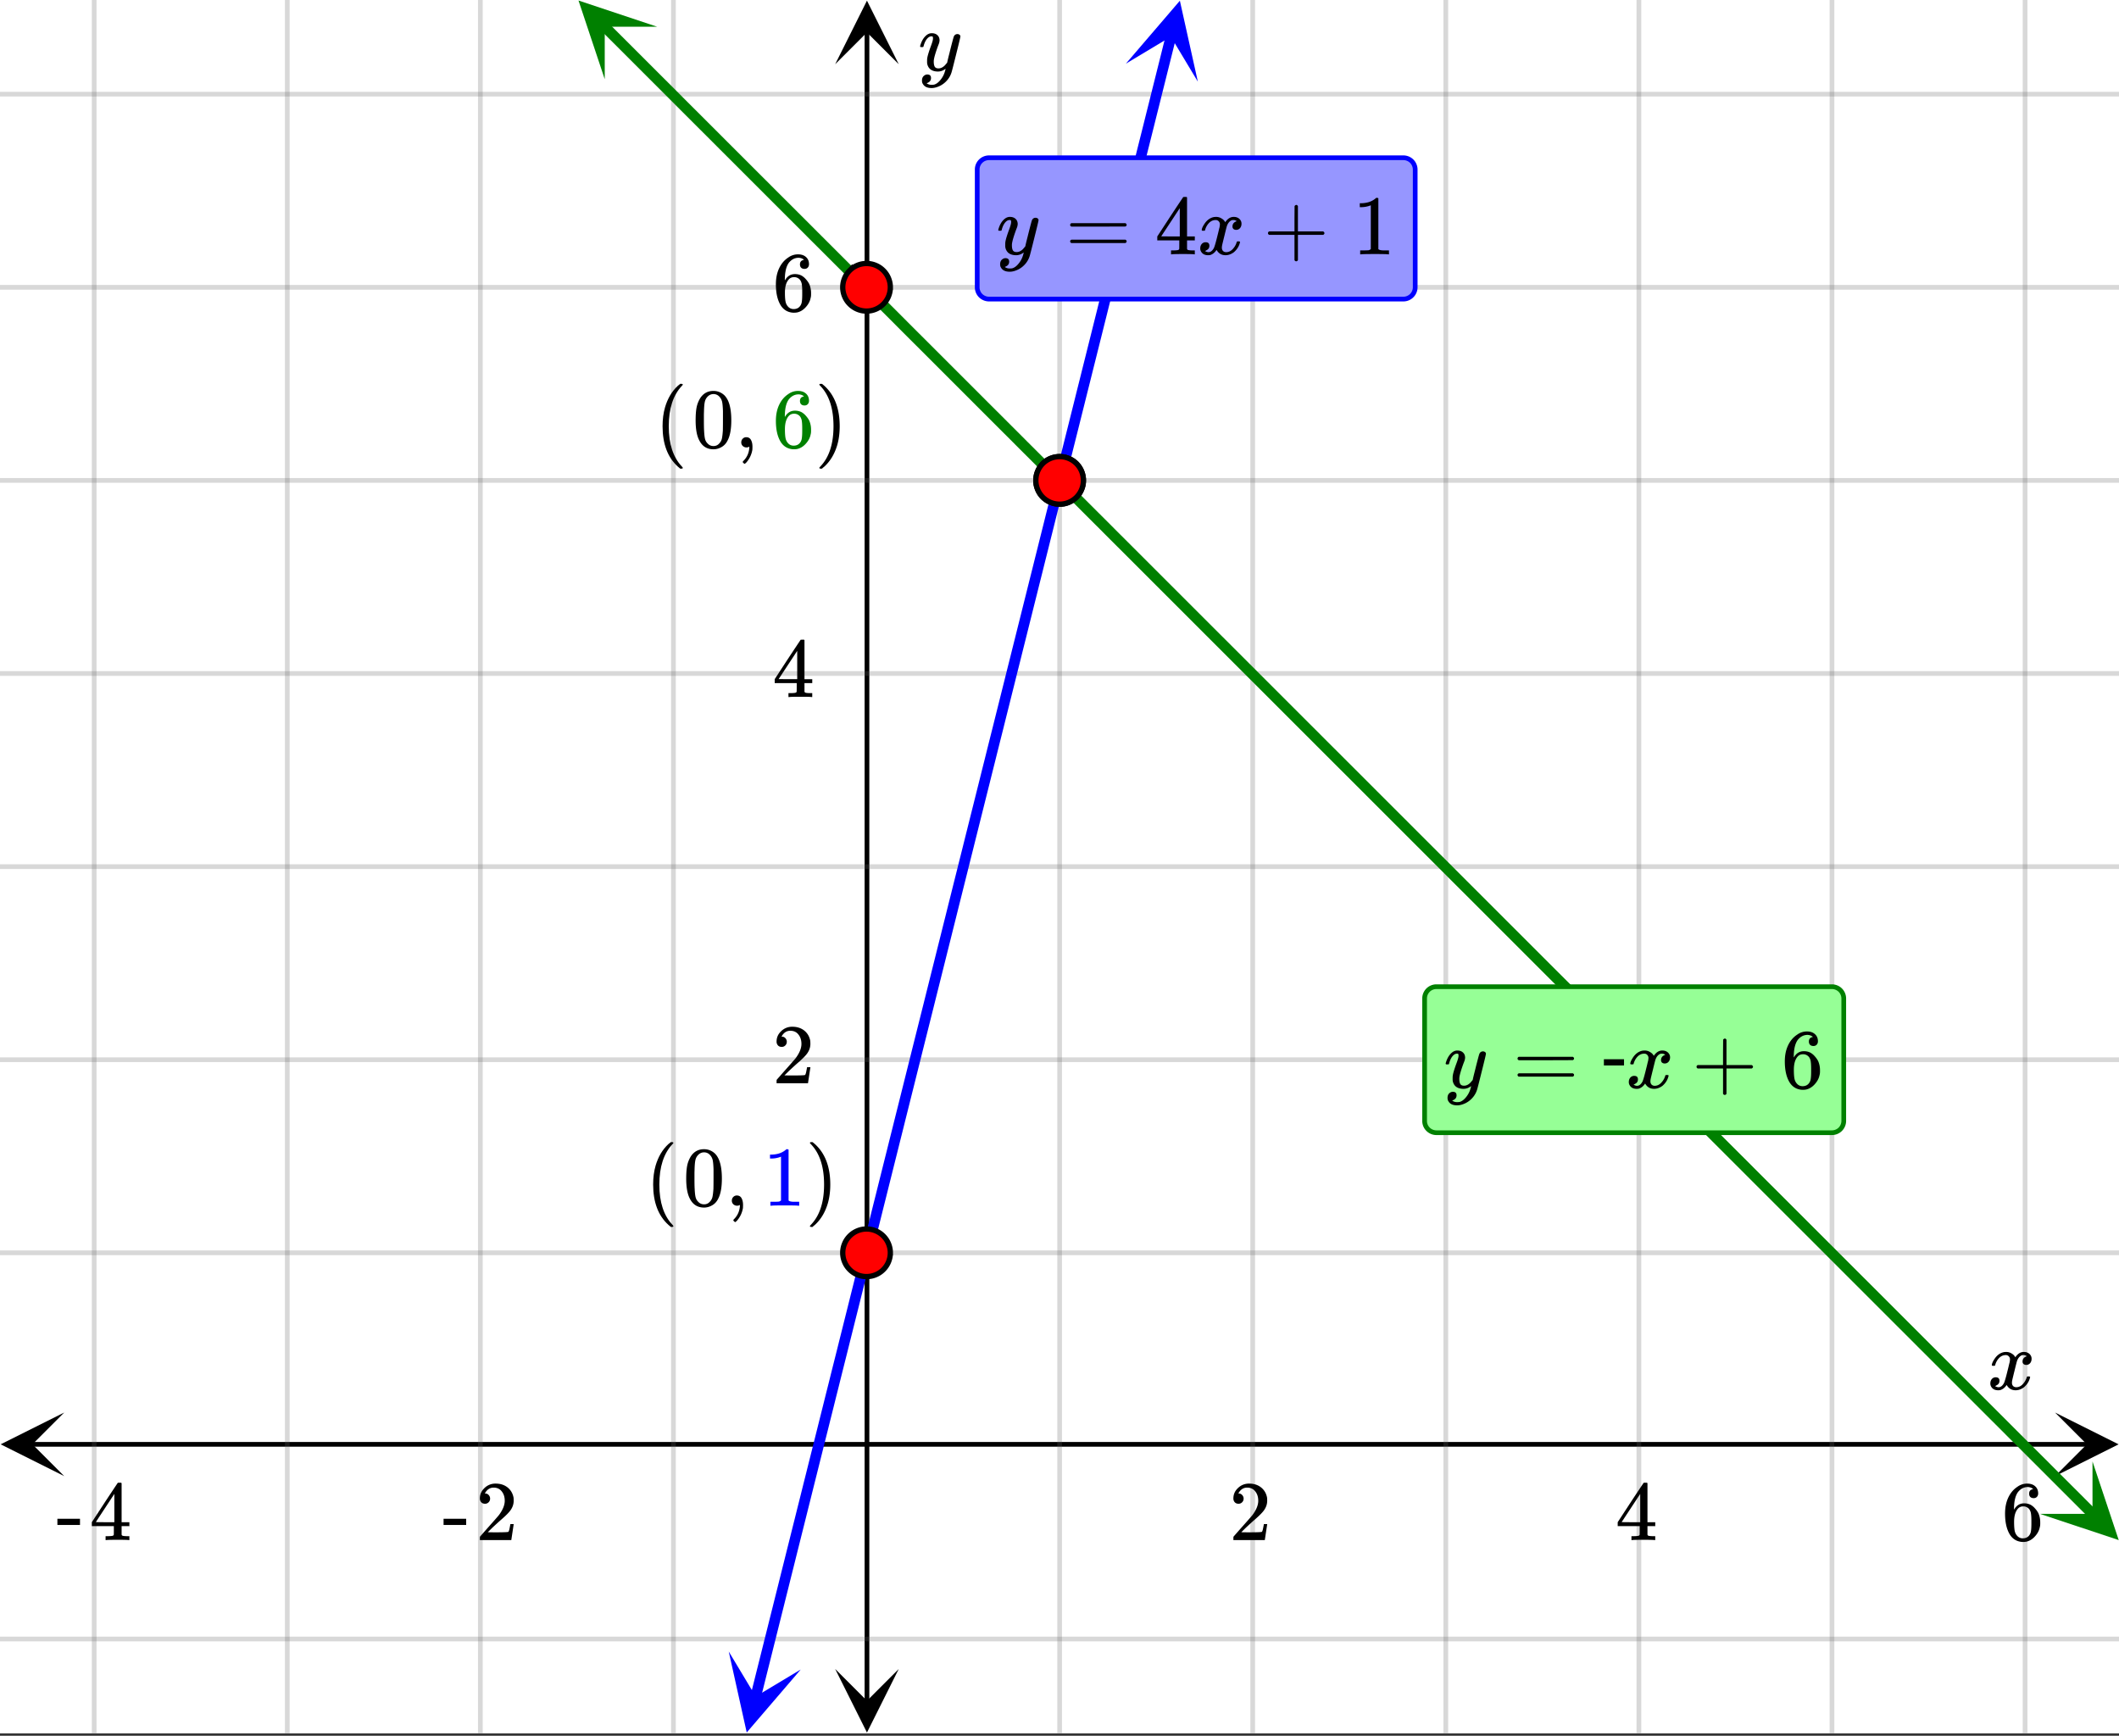 <svg xmlns="http://www.w3.org/2000/svg" xmlns:xlink="http://www.w3.org/1999/xlink" width="449.28" height="368" viewBox="0 0 336.96 276"><rect x="0" y="0" width="336.96" height="276" fill="#333333" stroke="none"/><defs><symbol overflow="visible" id="p"><path d="M.781-3.75C.727-3.8.703-3.848.703-3.89c.031-.25.172-.563.422-.938.414-.633.941-1.004 1.578-1.11.133-.007.235-.015.297-.015.313 0 .598.086.86.25.269.156.46.355.578.594.113-.157.187-.25.218-.282.332-.375.711-.562 1.14-.562.364 0 .661.105.891.312.227.211.344.465.344.766 0 .281-.078.516-.234.703a.776.776 0 0 1-.625.281.64.64 0 0 1-.422-.14.521.521 0 0 1-.156-.39c0-.415.222-.696.672-.845a.58.58 0 0 0-.141-.093.705.705 0 0 0-.39-.094.91.91 0 0 0-.266.031c-.336.149-.586.445-.75.89-.032.075-.164.579-.39 1.516-.231.93-.356 1.45-.376 1.563a1.827 1.827 0 0 0-.047.406c0 .211.063.383.188.516.125.125.289.187.5.187.383 0 .726-.16 1.031-.484.3-.32.508-.676.625-1.063.02-.082.04-.129.063-.14.03-.02.109-.031.234-.031.164 0 .25.039.25.109 0 .012-.012.058-.031.14-.149.563-.461 1.055-.938 1.47-.43.323-.875.484-1.344.484-.625 0-1.101-.282-1.421-.844-.262.406-.594.68-1 .812-.086.02-.2.032-.344.032-.524 0-.89-.188-1.11-.563a.953.953 0 0 1-.14-.531c0-.27.078-.5.234-.688a.798.798 0 0 1 .625-.28c.395 0 .594.187.594.562 0 .336-.164.574-.484.718a.359.359 0 0 1-.063.047l-.078.031c-.012.012-.024.016-.031.016h-.032c0 .031.063.074.188.125a.817.817 0 0 0 .36.078c.32 0 .597-.203.827-.61.102-.163.282-.75.532-1.75.05-.206.109-.437.171-.687.063-.257.11-.457.141-.593.031-.133.05-.211.063-.235a2.86 2.86 0 0 0 .078-.531.678.678 0 0 0-.188-.5.613.613 0 0 0-.484-.203c-.406 0-.762.156-1.063.469a2.562 2.562 0 0 0-.609 1.078c-.012.074-.031.12-.063.14a.752.752 0 0 1-.218.016zm0 0"/></symbol><symbol overflow="visible" id="u"><path d="M6.234-5.813c.125 0 .227.04.313.11.094.062.14.152.14.266 0 .117-.226 1.058-.671 2.828C5.578-.836 5.328.133 5.266.312a3.459 3.459 0 0 1-.688 1.22 3.641 3.641 0 0 1-1.11.874c-.491.239-.945.36-1.359.36-.687 0-1.152-.22-1.39-.657-.094-.125-.14-.304-.14-.53 0-.306.085-.544.265-.72.187-.168.379-.25.578-.25.394 0 .594.188.594.563 0 .332-.157.578-.47.734a.298.298 0 0 1-.062.032.295.295 0 0 0-.078.03c-.011.009-.023.016-.031.016L1.328 2c.031.05.129.11.297.172.133.05.273.078.422.078h.11c.155 0 .273-.012.359-.031.332-.094.648-.324.953-.688A3.69 3.69 0 0 0 4.188.25c.093-.3.14-.477.14-.531 0-.008-.012-.004-.031.015a.358.358 0 0 1-.078.047c-.336.239-.703.36-1.11.36-.46 0-.84-.106-1.14-.313-.293-.219-.48-.531-.563-.937a2.932 2.932 0 0 1-.015-.407c0-.218.007-.382.03-.5.063-.394.266-1.054.61-1.984.196-.531.297-.898.297-1.11a.838.838 0 0 0-.031-.265c-.024-.05-.074-.078-.156-.078h-.063c-.21 0-.406.094-.594.281-.293.293-.511.727-.656 1.297 0 .012-.008.027-.015.047a.188.188 0 0 1-.032.047l-.015.015c-.012.012-.028.016-.047.016h-.36C.305-3.8.281-3.836.281-3.86a.97.97 0 0 1 .047-.203c.188-.625.469-1.113.844-1.468.3-.282.617-.422.953-.422.383 0 .688.105.906.312.227.2.344.485.344.86-.023.168-.04.261-.047.281 0 .055-.07.246-.203.578-.367 1-.586 1.735-.656 2.203a1.857 1.857 0 0 0-.016.297c0 .344.05.61.156.797.114.18.313.266.594.266.207 0 .406-.051.594-.157a1.84 1.84 0 0 0 .422-.328c.093-.101.21-.242.36-.422a32.833 32.833 0 0 1 .25-1.063c.093-.35.175-.687.25-1 .343-1.35.534-2.062.577-2.124a.592.592 0 0 1 .578-.36zm0 0"/></symbol><symbol overflow="visible" id="q"><path d="M1.484-5.781c-.25 0-.449-.078-.593-.235a.872.872 0 0 1-.22-.609c0-.645.243-1.195.735-1.656a2.46 2.46 0 0 1 1.766-.703c.77 0 1.41.21 1.922.625.508.418.82.964.937 1.64.008.168.016.32.016.453 0 .524-.156 1.012-.469 1.47-.25.374-.758.89-1.516 1.546-.324.281-.777.695-1.359 1.234l-.781.766 1.016.016c1.414 0 2.164-.024 2.25-.079.039-.007.085-.101.14-.28.031-.095.094-.4.188-.923v-.03h.53v.03l-.374 2.47V0h-5v-.25c0-.188.008-.29.031-.313.008-.007.383-.437 1.125-1.28.977-1.095 1.61-1.813 1.89-2.157.602-.82.907-1.57.907-2.25 0-.594-.156-1.086-.469-1.484-.312-.407-.746-.61-1.297-.61-.523 0-.945.235-1.265.703-.024.032-.047.079-.078.141a.274.274 0 0 0-.047.078c0 .012.02.016.062.016a.68.68 0 0 1 .547.25.801.801 0 0 1 .219.562c0 .23-.078.422-.235.578a.76.76 0 0 1-.578.235zm0 0"/></symbol><symbol overflow="visible" id="r"><path d="M6.234 0c-.125-.031-.71-.047-1.75-.047-1.074 0-1.671.016-1.796.047h-.126v-.625h.422c.383-.008.618-.031.704-.063a.286.286 0 0 0 .171-.14c.008-.008.016-.25.016-.719v-.672h-3.5v-.625l2.031-3.11A431.58 431.58 0 0 1 4.5-9.108c.02-.008.113-.016.281-.016h.25l.078.078v6.203h1.235v.625H5.109V-.89a.25.25 0 0 0 .079.157c.07.062.328.101.765.109h.39V0zm-2.28-2.844v-4.5L1-2.859l1.469.015zm0 0"/></symbol><symbol overflow="visible" id="s"><path d="M5.031-8.11c-.199-.195-.48-.304-.843-.328-.625 0-1.153.274-1.579.813-.418.586-.625 1.492-.625 2.719L2-4.86l.11-.172c.363-.54.859-.813 1.484-.813.414 0 .781.09 1.094.266a2.6 2.6 0 0 1 .64.547c.219.242.395.492.531.75.196.449.297.933.297 1.453v.234c0 .211-.027.403-.078.578-.105.532-.383 1.032-.828 1.5-.387.407-.82.66-1.297.766a2.688 2.688 0 0 1-.547.047c-.168 0-.32-.016-.453-.047-.668-.125-1.2-.484-1.594-1.078C.83-1.66.563-2.79.563-4.218c0-.97.171-1.817.515-2.548.344-.726.82-1.296 1.438-1.703a2.62 2.62 0 0 1 1.562-.515c.531 0 .953.14 1.266.421.32.282.484.665.484 1.141 0 .23-.07.414-.203.547-.125.137-.297.203-.516.203-.218 0-.398-.062-.53-.187-.126-.125-.188-.301-.188-.532 0-.406.21-.644.64-.718zm-.593 3.235a1.18 1.18 0 0 0-.97-.484c-.335 0-.605.105-.812.312C2.22-4.597 2-3.883 2-2.907c0 .794.05 1.345.156 1.657.094.273.242.5.453.688.22.187.477.28.782.28.457 0 .804-.171 1.046-.515.133-.187.22-.41.25-.672.04-.258.063-.64.063-1.14v-.422c0-.508-.023-.895-.063-1.156a1.566 1.566 0 0 0-.25-.688zm0 0"/></symbol><symbol overflow="visible" id="t"><path d="M.14-2.406v-.985h3.594v.985zm0 0"/></symbol><symbol overflow="visible" id="v"><path d="M4.484 3.25c0 .082-.078.125-.234.125h-.172l-.39-.328C2.07 1.578 1.265-.563 1.265-3.375c0-1.094.129-2.094.39-3C2.07-7.789 2.75-8.93 3.688-9.797c.07-.05.144-.11.218-.172.082-.07.14-.117.172-.14h.172c.102 0 .164.015.188.046.03.024.046.047.046.079 0 .03-.046.093-.14.187C2.945-8.317 2.25-6.172 2.25-3.359c0 2.804.695 4.937 2.094 6.406.093.101.14.172.14.203zm0 0"/></symbol><symbol overflow="visible" id="w"><path d="M1.297-7.89c.5-.727 1.187-1.094 2.062-1.094.657 0 1.227.226 1.72.671.25.243.456.547.624.922.332.75.5 1.778.5 3.079 0 1.398-.195 2.46-.578 3.187-.25.523-.621.902-1.11 1.14a2.534 2.534 0 0 1-1.14.282c-1.031 0-1.79-.473-2.266-1.422-.386-.727-.578-1.79-.578-3.188 0-.832.051-1.519.156-2.062a4.48 4.48 0 0 1 .61-1.516zm3.031-.157a1.24 1.24 0 0 0-.953-.437c-.375 0-.7.148-.969.437-.199.211-.336.465-.406.766-.074.293-.121.797-.14 1.515 0 .063-.008.246-.016.547v.735c0 .855.008 1.453.031 1.796.031.637.082 1.09.156 1.36.07.273.207.508.406.703.25.273.563.406.938.406.363 0 .664-.133.906-.406.196-.195.332-.43.407-.703.07-.27.128-.723.171-1.36.008-.343.016-.94.016-1.796v-.735-.547c-.023-.718-.07-1.222-.14-1.515-.075-.301-.212-.555-.407-.766zm0 0"/></symbol><symbol overflow="visible" id="x"><path d="M1.281-.234a.767.767 0 0 1-.234-.563c0-.226.07-.422.219-.578a.768.768 0 0 1 .578-.25c.343 0 .593.148.75.438.156.28.234.64.234 1.078a8.8 8.8 0 0 1-.015.468 4.012 4.012 0 0 1-.985 2.063c-.137.125-.219.187-.25.187s-.09-.043-.172-.125c-.086-.074-.125-.132-.125-.171 0-.043.047-.11.14-.204.552-.562.852-1.25.907-2.062v-.172c-.012 0-.039.016-.078.047A.829.829 0 0 1 1.89 0a.85.85 0 0 1-.609-.234zm0 0"/></symbol><symbol overflow="visible" id="y"><path d="M5.61 0c-.157-.031-.872-.047-2.141-.047C2.207-.047 1.5-.03 1.344 0h-.157v-.625h.344c.52 0 .86-.008 1.016-.031.07-.008.18-.067.328-.172v-6.969c-.023 0-.059.016-.11.047a4.134 4.134 0 0 1-1.39.25h-.25v-.625h.25c.758-.02 1.39-.188 1.89-.5a2.46 2.46 0 0 0 .422-.313c.008-.03.063-.046.157-.046a.36.36 0 0 1 .234.078v8.078c.133.137.43.203.89.203h.798V0zm0 0"/></symbol><symbol overflow="visible" id="z"><path d="M.813-10.094l.046-.015h.297l.375.312C3.156-8.317 3.97-6.176 3.97-3.375c0 1.105-.133 2.105-.39 3C3.16 1.039 2.476 2.18 1.53 3.047c-.062.05-.136.11-.218.172-.075.07-.125.125-.157.156H1a.547.547 0 0 1-.219-.031c-.031-.024-.047-.07-.047-.14.008 0 .063-.06.157-.173C2.285 1.582 2.984-.55 2.984-3.375c0-2.82-.699-4.957-2.093-6.406-.094-.102-.149-.16-.157-.172 0-.07.024-.117.079-.14zm0 0"/></symbol><symbol overflow="visible" id="A"><path d="M.75-4.672c0-.125.063-.219.188-.281H9.53c.133.062.203.156.203.281 0 .094-.062.18-.187.25l-4.281.016H.969C.82-4.457.75-4.546.75-4.672zm0 2.61c0-.133.07-.223.219-.266h8.578a.249.249 0 0 0 .062.047l.063.047c.02.011.035.039.047.078.008.031.015.062.015.094 0 .117-.07.203-.203.265H.937C.813-1.859.75-1.945.75-2.063zm0 0"/></symbol><symbol overflow="visible" id="C"><path d="M.938-3.094C.813-3.164.75-3.258.75-3.375c0-.113.063-.203.188-.266h4.03v-2.015l.016-2.032c.094-.113.18-.171.266-.171.113 0 .203.07.266.203v4.015H9.53c.133.075.203.168.203.282 0 .105-.07.195-.203.265H5.516V.922c-.063.125-.157.187-.282.187-.117 0-.203-.062-.265-.187v-4.016zm0 0"/></symbol><symbol overflow="visible" id="B"><path d="M3.453-3.578H.25v-.985h3.203zm0 0"/></symbol><clipPath id="a"><path d="M0 0h336.96v275.59H0zm0 0"/></clipPath><clipPath id="b"><path d="M.102 224.605H11V235H.102zm0 0"/></clipPath><clipPath id="c"><path d="M326.79 224.605h10.17V235h-10.17zm0 0"/></clipPath><clipPath id="d"><path d="M14 0h309v275.59H14zm0 0"/></clipPath><clipPath id="e"><path d="M132.809 265H143v10.488h-10.191zm0 0"/></clipPath><clipPath id="f"><path d="M132.809 0H143v10.21h-10.191zm0 0"/></clipPath><clipPath id="g"><path d="M0 14h336.96v247H0zm0 0"/></clipPath><clipPath id="h"><path d="M91 0h14v13H91zm0 0"/></clipPath><clipPath id="i"><path d="M96.16-4.09l18.77 18.762-18.762 18.77-18.77-18.762zm0 0"/></clipPath><clipPath id="j"><path d="M324 232h12.96v13H324zm0 0"/></clipPath><clipPath id="k"><path d="M332.746 232.379l18.77 18.762-18.762 18.77-18.77-18.763zm0 0"/></clipPath><clipPath id="l"><path d="M115 262h13v13.59h-13zm0 0"/></clipPath><clipPath id="m"><path d="M113.023 274.047l6.438-25.746 25.746 6.441-6.437 25.746zm0 0"/></clipPath><clipPath id="n"><path d="M179 0h12v13h-12zm0 0"/></clipPath><clipPath id="o"><path d="M179.035 10.125l6.442-25.746 25.746 6.437-6.442 25.746zm0 0"/></clipPath></defs><g clip-path="url(#a)" fill="#fff"><path d="M0 0h337v275.59H0zm0 0"/><path d="M0 0h337v275.59H0zm0 0"/></g><path d="M5.055 229.66h326.89" fill="none" stroke="#000" stroke-width=".749"/><g clip-path="url(#b)"><path d="M10.21 224.605L.103 229.66l10.109 5.055-5.055-5.055zm0 0"/></g><g clip-path="url(#c)"><path d="M326.79 224.605l10.108 5.055-10.109 5.055 5.055-5.055zm0 0"/></g><g clip-path="url(#d)"><path d="M168.5 0v275.59M199.203 0v275.59M229.91 0v275.59M260.613 0v275.59M291.316 0v275.59M322.023 0v275.59M107.09 0v275.59M76.387 0v275.59M45.684 0v275.59M14.977 0v275.59" fill="none" stroke-linecap="round" stroke-linejoin="round" stroke="#666" stroke-opacity=".251" stroke-width=".749"/></g><path d="M137.863 270.535V5.055" fill="none" stroke="#000" stroke-width=".749"/><g clip-path="url(#e)"><path d="M132.809 265.379l5.054 10.11 5.055-10.11-5.055 5.055zm0 0"/></g><g clip-path="url(#f)"><path d="M132.809 10.21L137.863.103l5.055 10.109-5.055-5.055zm0 0"/></g><g clip-path="url(#g)"><path d="M0 199.203h337M0 168.5h337M0 137.797h337M0 107.09h337M0 76.387h337M0 45.684h337M0 14.977h337M0 260.613h337" fill="none" stroke-linecap="round" stroke-linejoin="round" stroke="#666" stroke-opacity=".251" stroke-width=".749"/></g><path d="M96.078 4.168l1.59 1.59 1.59 1.586 4.765 4.765 1.59 1.586 1.59 1.59 1.586 1.59 1.59 1.586 1.59 1.59 1.59 1.586 1.586 1.59 1.59 1.586 3.18 3.18 1.589 1.585 1.586 1.59 1.59 1.586 1.59 1.59 1.59 1.586 1.585 1.59 1.59 1.585 6.356 6.356 1.59 1.586 1.59 1.59 1.59 1.586 1.585 1.59 1.59 1.59 1.59 1.585 4.765 4.766 1.59 1.586 1.59 1.59 1.586 1.59 1.59 1.585 1.59 1.59 1.59 1.586 1.586 1.59 1.59 1.586 1.59 1.59 1.59 1.586 1.589 1.59 1.586 1.59 1.59 1.585 1.59 1.59 1.59 1.586 1.585 1.59 1.59 1.586 6.356 6.355 1.59 1.586 6.355 6.356 1.59 1.586 4.765 4.765 1.59 1.586 6.356 6.356 1.59 1.586 1.586 1.59 1.59 1.586 1.59 1.59 1.589 1.585 1.59 1.59 1.586 1.59 1.59 1.586 1.59 1.59 1.59 1.586 1.585 1.59 1.59 1.586 6.356 6.355 1.59 1.586 4.765 4.766 1.59 1.586 6.355 6.355 1.59 1.586 6.356 6.355 1.59 1.586 1.585 1.59 1.59 1.586 1.59 1.59 1.59 1.586 1.586 1.59 1.59 1.59 1.59 1.586 1.59 1.59 1.59 1.585 1.585 1.59 1.59 1.586 1.59 1.59 1.59 1.586 1.586 1.59 1.59 1.59 1.59 1.586 4.765 4.765 1.59 1.586 6.355 6.356 1.59 1.585 6.356 6.356 1.59 1.586 1.585 1.59 1.59 1.586 1.59 1.59 1.59 1.585 1.586 1.59 1.59 1.586 3.18 3.18 1.59 1.586 1.585 1.59 1.59 1.586 1.59 1.59 1.59 1.585 1.586 1.59 1.59 1.59 1.59 1.586 3.175 3.176" fill="none" stroke-width="1.685" stroke-linecap="round" stroke-linejoin="round" stroke="green"/><g clip-path="url(#h)"><g clip-path="url(#i)"><path d="M104.504 4.25L91.992.082l4.172 12.512V4.25zm0 0" fill="green"/></g></g><g clip-path="url(#j)"><g clip-path="url(#k)"><path d="M332.746 232.379l4.172 12.508-12.512-4.168h8.34zm0 0" fill="green"/></g></g><path d="M120.145 269.871l.445-1.77.441-1.773.89-3.547.442-1.773.446-1.774.441-1.773.445-1.77.442-1.773.445-1.773.441-1.774.446-1.773.441-1.774.445-1.773.442-1.77.445-1.773.442-1.774.445-1.773.441-1.773.446-1.774.441-1.77.445-1.773.442-1.773.445-1.774.441-1.773.446-1.774.441-1.773.446-1.77.44-1.773.892-3.547.441-1.773.445-1.774.442-1.77.445-1.773.441-1.773.446-1.774.441-1.773.445-1.773.442-1.774.445-1.77.442-1.773.445-1.773.441-1.774.446-1.773.441-1.774.445-1.773.442-1.77.445-1.773.441-1.773.446-1.774.441-1.773.445-1.774.442-1.77.445-1.773.442-1.773.445-1.774.441-1.773.89-3.547.442-1.77.446-1.773.441-1.773.445-1.774.442-1.773.445-1.774.441-1.77.446-1.773.441-1.773.446-1.774.44-1.773.446-1.773.442-1.774.445-1.77.441-1.773.446-1.773.441-1.774.445-1.773.442-1.774.445-1.773.442-1.77.445-1.773.441-1.773.446-1.774.441-1.773.445-1.774.446-1.77.441-1.773.445-1.773.442-1.774.445-1.773.441-1.773.446-1.774.441-1.77.445-1.773.442-1.773.445-1.774.442-1.773.445-1.774.441-1.77.446-1.773.441-1.773.445-1.773.442-1.774.445-1.773.441-1.774.446-1.77.441-1.773.445-1.773.442-1.774.445-1.773.442-1.773.445-1.774.445-1.77.442-1.773.445-1.773.441-1.774.446-1.773.441-1.774.445-1.77.442-1.773.445-1.773.442-1.773.445-1.774.441-1.773.446-1.774.441-1.77.445-1.773.442-1.773.445-1.774.441-1.773.446-1.774.441-1.77.445-1.772.442-1.774.445-1.773.442-1.774.445-1.773.441-1.774.446-1.77.445-1.773.441-1.773.446-1.774.441-1.773.445-1.773.442-1.77.445-1.773.441-1.774.446-1.773" fill="none" stroke-width="1.685" stroke-linecap="round" stroke-linejoin="round" stroke="#00f"/><g clip-path="url(#l)"><g clip-path="url(#m)"><path d="M115.883 262.605l2.86 12.875 8.585-10.011-7.152 4.289zm0 0" fill="#00f"/></g></g><g clip-path="url(#n)"><g clip-path="url(#o)"><path d="M179.035 10.125L187.621.113l2.86 12.871-4.293-7.152zm0 0" fill="#00f"/></g></g><path d="M141.578 199.203c0 .504-.098.985-.289 1.45-.191.46-.465.87-.82 1.226a3.718 3.718 0 0 1-1.227.82c-.46.192-.945.285-1.445.29a3.837 3.837 0 0 1-1.45-.29 3.758 3.758 0 0 1-1.226-.82 3.758 3.758 0 0 1-.82-1.227 3.763 3.763 0 0 1 0-2.894c.191-.465.465-.871.82-1.227a3.758 3.758 0 0 1 1.227-.82 3.763 3.763 0 0 1 2.894 0c.465.191.871.465 1.227.82.355.356.629.762.82 1.227.191.46.29.945.29 1.445zm0 0M141.578 45.684c0 .5-.098.984-.289 1.445a3.718 3.718 0 0 1-.82 1.226 3.718 3.718 0 0 1-1.227.82 3.763 3.763 0 0 1-2.895 0 3.758 3.758 0 0 1-1.226-.82 3.718 3.718 0 0 1-.82-1.226 3.763 3.763 0 0 1 0-2.895c.191-.46.465-.87.82-1.226a3.758 3.758 0 0 1 1.227-.82 3.763 3.763 0 0 1 2.894 0c.465.19.871.464 1.227.82.355.355.629.765.82 1.226.191.465.29.946.29 1.45zm0 0M172.281 76.387c0 .5-.093.984-.289 1.445a3.785 3.785 0 0 1-.816 1.23 3.785 3.785 0 0 1-1.23.817c-.462.195-.946.289-1.446.289s-.984-.094-1.45-.29a3.81 3.81 0 0 1-1.226-.815 3.785 3.785 0 0 1-.816-1.231 3.673 3.673 0 0 1-.29-1.445 3.81 3.81 0 0 1 1.105-2.676 3.81 3.81 0 0 1 2.677-1.106c.5 0 .984.094 1.445.29.465.191.875.464 1.23.816a3.81 3.81 0 0 1 1.106 2.676zm0 0" fill="red" stroke-width=".843" stroke="#000"/><path d="M172.281 76.387c0 .5-.093.984-.289 1.445a3.785 3.785 0 0 1-.816 1.23 3.785 3.785 0 0 1-1.23.817c-.462.195-.946.289-1.446.289s-.984-.094-1.45-.29a3.81 3.81 0 0 1-1.226-.815 3.785 3.785 0 0 1-.816-1.231 3.673 3.673 0 0 1-.29-1.445 3.81 3.81 0 0 1 1.105-2.676 3.81 3.81 0 0 1 2.677-1.106c.5 0 .984.094 1.445.29.465.191.875.464 1.23.816a3.81 3.81 0 0 1 1.106 2.676zm0 0" fill="red" stroke-width=".843" stroke="#000"/><use xlink:href="#p" x="316.031" y="220.922"/><use xlink:href="#q" x="195.46" y="244.887"/><use xlink:href="#r" x="256.869" y="244.887"/><use xlink:href="#s" x="318.278" y="244.887"/><use xlink:href="#t" x="70.396" y="244.887"/><use xlink:href="#q" x="75.638" y="244.887"/><use xlink:href="#t" x="8.987" y="244.887"/><use xlink:href="#r" x="14.229" y="244.887"/><use xlink:href="#u" x="146.033" y="11.233"/><use xlink:href="#q" x="122.818" y="172.244"/><use xlink:href="#r" x="122.818" y="110.836"/><use xlink:href="#s" x="122.818" y="49.427"/><use xlink:href="#v" x="102.598" y="191.716"/><use xlink:href="#w" x="108.589" y="191.716"/><use xlink:href="#x" x="115.329" y="191.716"/><use xlink:href="#y" x="121.32" y="191.716" fill="#00f"/><use xlink:href="#z" x="128.06" y="191.716"/><use xlink:href="#v" x="104.096" y="71.144"/><use xlink:href="#w" x="110.087" y="71.144"/><use xlink:href="#x" x="116.827" y="71.144"/><use xlink:href="#s" x="122.818" y="71.144" fill="green"/><use xlink:href="#z" x="129.558" y="71.144"/><path d="M226.54 178.234v-19.468c0-.25.046-.489.14-.72.097-.226.23-.429.406-.605a1.884 1.884 0 0 1 1.324-.55h62.906a1.889 1.889 0 0 1 1.325.55 1.889 1.889 0 0 1 .55 1.324v19.47a1.889 1.889 0 0 1-.55 1.324 1.889 1.889 0 0 1-1.324.55H228.41a1.884 1.884 0 0 1-1.73-1.156 1.885 1.885 0 0 1-.14-.719zm0 0" fill="#96ff96" stroke="green" stroke-width=".749"/><use xlink:href="#u" x="229.605" y="172.993"/><use xlink:href="#A" x="240.569" y="172.993"/><use xlink:href="#B" x="254.798" y="172.993"/><use xlink:href="#p" x="258.542" y="172.993"/><use xlink:href="#C" x="269.027" y="172.993"/><use xlink:href="#s" x="283.256" y="172.993"/><path d="M155.395 45.684V26.96c0-.25.046-.488.14-.719.098-.226.23-.43.406-.605a1.884 1.884 0 0 1 1.324-.55l65.903-.001a1.889 1.889 0 0 1 1.324.55 1.889 1.889 0 0 1 .55 1.324l.001 18.724a1.884 1.884 0 0 1-1.156 1.726c-.23.098-.469.145-.719.145h-65.902c-.246 0-.485-.047-.715-.145a1.882 1.882 0 0 1-.61-.402 1.88 1.88 0 0 1-.547-1.324zm0 0" fill="#9696ff" stroke="#00f" stroke-width=".749"/><use xlink:href="#u" x="158.46" y="40.44"/><use xlink:href="#A" x="169.424" y="40.44"/><use xlink:href="#r" x="183.653" y="40.44"/><use xlink:href="#p" x="190.393" y="40.44"/><use xlink:href="#C" x="200.878" y="40.44"/><use xlink:href="#y" x="215.107" y="40.44"/></svg>